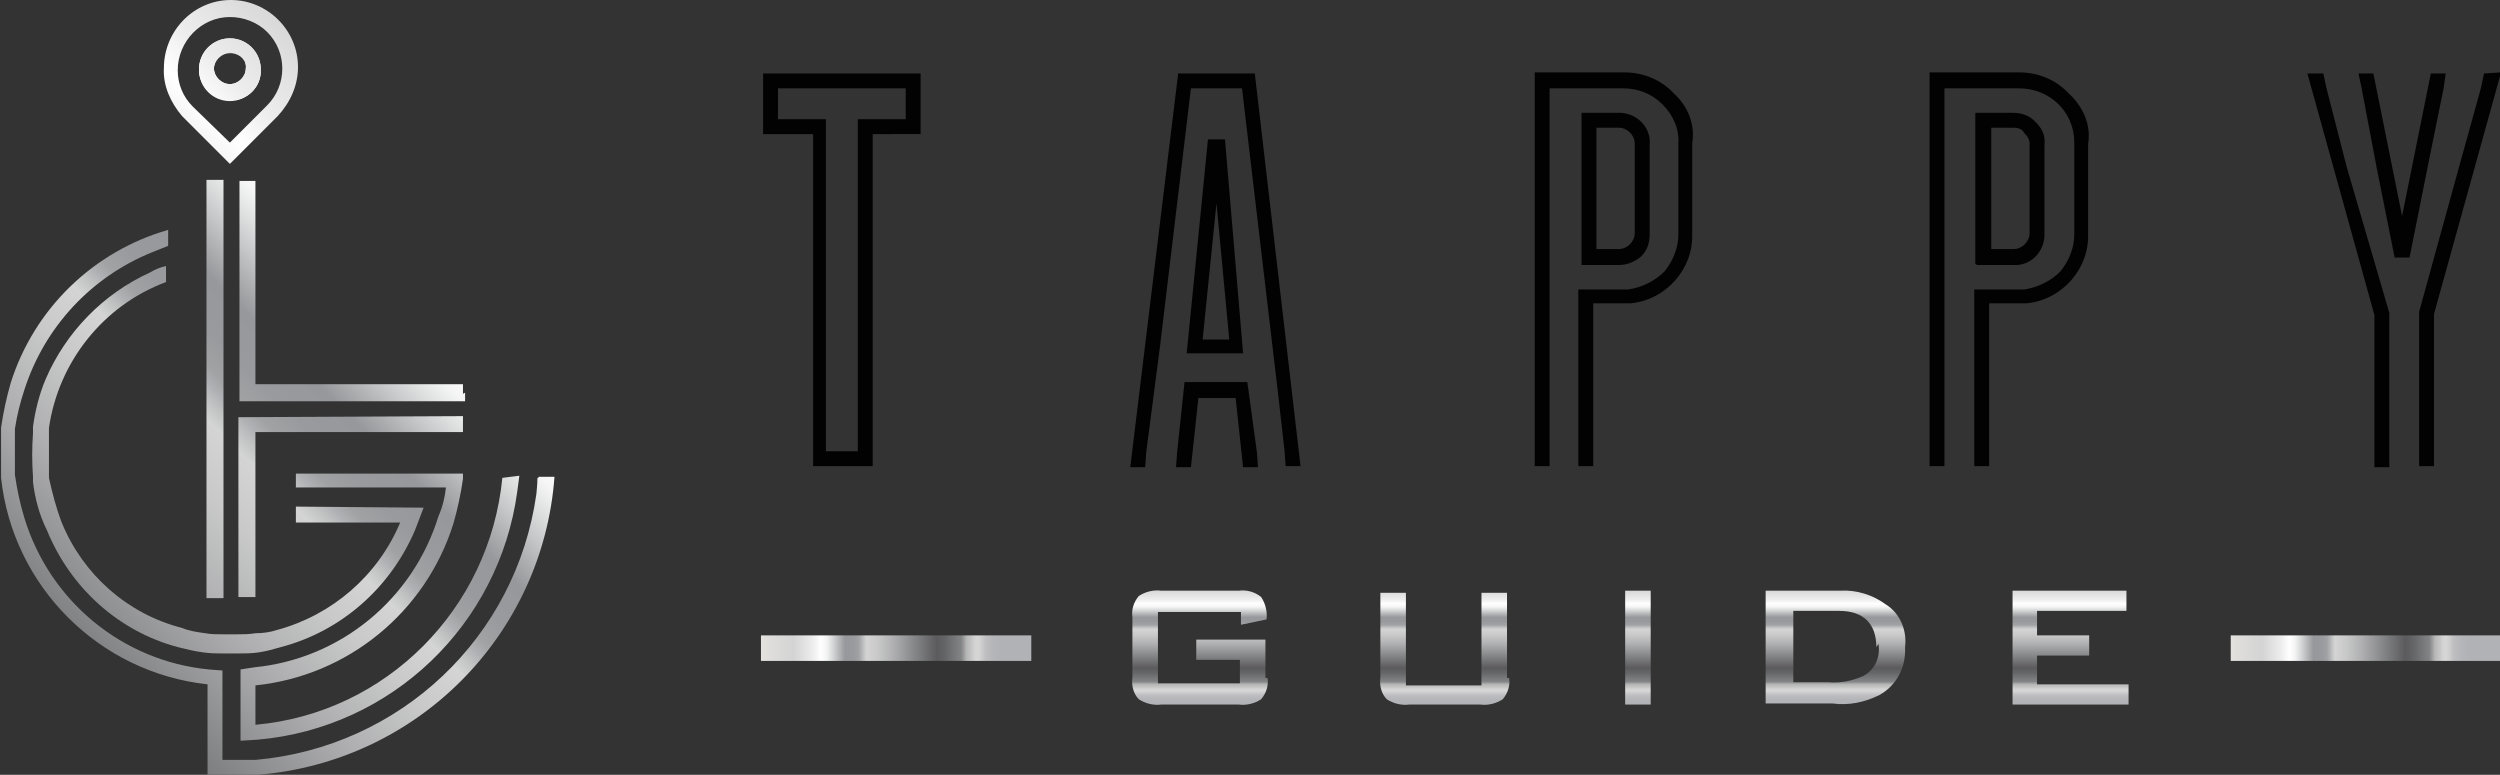 <?xml version="1.0" encoding="utf-8"?>
<!-- Generator: Adobe Illustrator 25.2.3, SVG Export Plug-In . SVG Version: 6.00 Build 0)  -->
<svg version="1.1" id="Layer_1" xmlns="http://www.w3.org/2000/svg" xmlns:xlink="http://www.w3.org/1999/xlink" x="0px" y="0px"
	 viewBox="0 0 234.9 72.8" style="enable-background:new 0 0 234.9 72.8;" xml:space="preserve">
<rect x="0" y="0" width="234.9" height="72.8" fill="#333333" stroke="none"/>
<style type="text/css">
	.st0{fill:url(#SVGID_1_);}
	.st1{fill:url(#SVGID_2_);}
	.st2{fill:url(#SVGID_3_);}
	.st3{fill:url(#SVGID_4_);}
	.st4{fill:url(#SVGID_5_);}
	.st5{fill:url(#SVGID_6_);}
	.st6{fill:url(#SVGID_7_);}
	.st7{fill:url(#SVGID_8_);}
	.st8{fill:url(#SVGID_9_);}
	.st9{fill:url(#SVGID_10_);}
	.st10{fill:url(#SVGID_11_);}
	.st11{fill:url(#SVGID_12_);}
	.st12{fill:#020202;}
</style>
<linearGradient id="SVGID_1_" gradientUnits="userSpaceOnUse" x1="74.661" y1="-961.821" x2="-11.216" y2="-1047.697" gradientTransform="matrix(1 0 0 -1 -15.974 -950.165)">
	<stop  offset="0" style="stop-color:#E4E1DE"/>
	<stop  offset="0.1" style="stop-color:#D5D6D5"/>
	<stop  offset="0.12" style="stop-color:#D3D4D3"/>
	<stop  offset="0.19" style="stop-color:#EEEDEE"/>
	<stop  offset="0.22" style="stop-color:#FFFFFF"/>
	<stop  offset="0.24" style="stop-color:#F5F5F5"/>
	<stop  offset="0.26" style="stop-color:#DBDDDD"/>
	<stop  offset="0.29" style="stop-color:#B2B3B5"/>
	<stop  offset="0.31" style="stop-color:#96989B"/>
	<stop  offset="0.34" style="stop-color:#999A9D"/>
	<stop  offset="0.36" style="stop-color:#A1A2A4"/>
	<stop  offset="0.37" style="stop-color:#B0B1B4"/>
	<stop  offset="0.38" style="stop-color:#C3C5C5"/>
	<stop  offset="0.39" style="stop-color:#D3D4D3"/>
	<stop  offset="0.43" style="stop-color:#C8C9C8"/>
	<stop  offset="0.49" style="stop-color:#AFAFB1"/>
	<stop  offset="0.57" style="stop-color:#848586"/>
	<stop  offset="0.65" style="stop-color:#5B5B5D"/>
	<stop  offset="0.68" style="stop-color:#646566"/>
	<stop  offset="0.73" style="stop-color:#7D7F81"/>
	<stop  offset="0.74" style="stop-color:#818485"/>
	<stop  offset="0.75" style="stop-color:#9B9B9C"/>
	<stop  offset="0.76" style="stop-color:#B5B6B6"/>
	<stop  offset="0.78" style="stop-color:#C8C8C7"/>
	<stop  offset="0.79" style="stop-color:#D3D3D3"/>
	<stop  offset="0.8" style="stop-color:#D7D6D6"/>
	<stop  offset="0.81" style="stop-color:#D2D2D2"/>
	<stop  offset="0.83" style="stop-color:#BFBFC2"/>
	<stop  offset="0.86" style="stop-color:#B4B5B8"/>
	<stop  offset="0.89" style="stop-color:#B1B2B6"/>
</linearGradient>
<path class="st0" d="M50.5,44.9c0,0.6-0.1,1.4-0.1,1.5c-1.9,13.5-12.8,23.8-26.4,25h-3.1V63l-1.3-0.1c-8.1-0.8-14.9-6.4-17.3-14.2
	c-0.4-1.3-0.7-2.7-0.9-4.1v-4.3c0.2-1.3,0.5-2.5,0.9-3.7c1.9-5.9,6.3-10.6,12-12.9l1.5-0.6v-1.5c-7,2-12.6,7.4-14.8,14.4
	c-0.4,1.4-0.7,2.8-0.9,4.2v4.7c1.1,10.2,9.2,18.3,19.4,19.4v8.5h4.7c15-1.2,26.8-13.1,27.9-28h-1.5V44.9z M47.2,44.9
	C46,57.2,36.3,67,24,68.1v-3.7c8.7-0.9,16-6.9,18.6-15.2c0.4-1.4,0.7-2.8,0.9-4.2v-0.5H27.8v1.3h14.1c-0.1,0.9-0.3,1.8-0.7,2.7
	c-2.4,7.8-9.2,13.4-17.3,14.2l-1.3,0.2v6.7l1.6-0.1c12.6-1.1,22.7-10.8,24.4-23.3l0.2-1.5L47.2,44.9z M27.8,47.6v1.5h9.8
	c-2.1,5-6.4,8.7-11.6,10.1c-0.6,0.2-1.3,0.3-2,0.3c-0.6,0.1-1.2,0.1-1.7,0.1H21c-0.6,0-1.2,0-1.7-0.1c-0.7-0.1-1.5-0.2-2.2-0.5
	C12,57.7,7.8,54,5.8,49.1c-0.5-1.3-0.9-2.8-1.2-4.2v-4.7c0.9-6.2,5.1-11.5,11-13.7V25c-0.5,0.1-1,0.3-1.5,0.6c-4.4,2-7.9,5.6-9.8,10
	c-0.6,1.4-1,3-1.2,4.5v0.6c-0.1,1.4-0.1,2.7,0,4.1v0.5c0.2,1.6,0.6,3.1,1.3,4.5c2.2,5.4,6.7,9.5,12.3,11c0.8,0.2,1.6,0.4,2.4,0.5
	c0.7,0.1,1.3,0.1,2,0.1h1.2c0.7,0,1.3,0,2-0.1c0.7-0.1,1.4-0.3,2.1-0.5c5.7-1.5,10.3-5.6,12.6-11l0.8-2.1L27.8,47.6z"/>
<linearGradient id="SVGID_2_" gradientUnits="userSpaceOnUse" x1="69.584" y1="-956.744" x2="-16.32" y2="-1042.62" gradientTransform="matrix(1 0 0 -1 -15.974 -950.165)">
	<stop  offset="0" style="stop-color:#E4E1DE"/>
	<stop  offset="0.1" style="stop-color:#D5D6D5"/>
	<stop  offset="0.12" style="stop-color:#D3D4D3"/>
	<stop  offset="0.19" style="stop-color:#EEEDEE"/>
	<stop  offset="0.22" style="stop-color:#FFFFFF"/>
	<stop  offset="0.24" style="stop-color:#F5F5F5"/>
	<stop  offset="0.26" style="stop-color:#DBDDDD"/>
	<stop  offset="0.29" style="stop-color:#B2B3B5"/>
	<stop  offset="0.31" style="stop-color:#96989B"/>
	<stop  offset="0.34" style="stop-color:#999A9D"/>
	<stop  offset="0.36" style="stop-color:#A1A2A4"/>
	<stop  offset="0.37" style="stop-color:#B0B1B4"/>
	<stop  offset="0.38" style="stop-color:#C3C5C5"/>
	<stop  offset="0.39" style="stop-color:#D3D4D3"/>
	<stop  offset="0.43" style="stop-color:#C8C9C8"/>
	<stop  offset="0.49" style="stop-color:#AFAFB1"/>
	<stop  offset="0.57" style="stop-color:#848586"/>
	<stop  offset="0.65" style="stop-color:#5B5B5D"/>
	<stop  offset="0.68" style="stop-color:#646566"/>
	<stop  offset="0.73" style="stop-color:#7D7F81"/>
	<stop  offset="0.74" style="stop-color:#818485"/>
	<stop  offset="0.75" style="stop-color:#9B9B9C"/>
	<stop  offset="0.76" style="stop-color:#B5B6B6"/>
	<stop  offset="0.78" style="stop-color:#C8C8C7"/>
	<stop  offset="0.79" style="stop-color:#D3D3D3"/>
	<stop  offset="0.8" style="stop-color:#D7D6D6"/>
	<stop  offset="0.81" style="stop-color:#D2D2D2"/>
	<stop  offset="0.83" style="stop-color:#BFBFC2"/>
	<stop  offset="0.86" style="stop-color:#B4B5B8"/>
	<stop  offset="0.89" style="stop-color:#B1B2B6"/>
</linearGradient>
<path class="st1" d="M22.4,39.2v16.9H24V40.6h19.5v-1.5L22.4,39.2z M43.5,37v-0.9H24V17h-1.5v20.7h21.2v-0.8L43.5,37z M19.4,56.2H21
	V16.9h-1.6V56.2z"/>
<linearGradient id="SVGID_3_" gradientUnits="userSpaceOnUse" x1="53.501" y1="-940.661" x2="-32.402" y2="-1026.538" gradientTransform="matrix(1 0 0 -1 -15.974 -950.165)">
	<stop  offset="0" style="stop-color:#E4E1DE"/>
	<stop  offset="0.1" style="stop-color:#D5D6D5"/>
	<stop  offset="0.12" style="stop-color:#D3D4D3"/>
	<stop  offset="0.19" style="stop-color:#EEEDEE"/>
	<stop  offset="0.22" style="stop-color:#FFFFFF"/>
	<stop  offset="0.24" style="stop-color:#F5F5F5"/>
	<stop  offset="0.26" style="stop-color:#DBDDDD"/>
	<stop  offset="0.29" style="stop-color:#B2B3B5"/>
	<stop  offset="0.31" style="stop-color:#96989B"/>
	<stop  offset="0.34" style="stop-color:#999A9D"/>
	<stop  offset="0.36" style="stop-color:#A1A2A4"/>
	<stop  offset="0.37" style="stop-color:#B0B1B4"/>
	<stop  offset="0.38" style="stop-color:#C3C5C5"/>
	<stop  offset="0.39" style="stop-color:#D3D4D3"/>
	<stop  offset="0.43" style="stop-color:#C8C9C8"/>
	<stop  offset="0.49" style="stop-color:#AFAFB1"/>
	<stop  offset="0.57" style="stop-color:#848586"/>
	<stop  offset="0.65" style="stop-color:#5B5B5D"/>
	<stop  offset="0.68" style="stop-color:#646566"/>
	<stop  offset="0.73" style="stop-color:#7D7F81"/>
	<stop  offset="0.74" style="stop-color:#818485"/>
	<stop  offset="0.75" style="stop-color:#9B9B9C"/>
	<stop  offset="0.76" style="stop-color:#B5B6B6"/>
	<stop  offset="0.78" style="stop-color:#C8C8C7"/>
	<stop  offset="0.79" style="stop-color:#D3D3D3"/>
	<stop  offset="0.8" style="stop-color:#D7D6D6"/>
	<stop  offset="0.81" style="stop-color:#D2D2D2"/>
	<stop  offset="0.83" style="stop-color:#BFBFC2"/>
	<stop  offset="0.86" style="stop-color:#B4B5B8"/>
	<stop  offset="0.89" style="stop-color:#B1B2B6"/>
</linearGradient>
<path class="st2" d="M21.6,15.4l-4.5-4.5C16,9.6,15.3,8,15.4,6.4c0-3.5,2.8-6.4,6.3-6.4C25.1,0,28,2.8,28,6.3c0,1.7-0.7,3.3-1.9,4.6
	L21.6,15.4z M21.6,1.6c-2.7,0-4.9,2.3-4.9,5c0,1.3,0.5,2.5,1.4,3.4l3.5,3.4l3.5-3.5C27,8,27,4.9,25.1,3C24.2,2.1,22.9,1.6,21.6,1.6
	L21.6,1.6z M21.6,9.5c-1.6,0-2.9-1.3-2.9-2.9s1.3-2.9,2.9-2.9c1.6,0,2.9,1.3,2.9,2.9l0,0C24.5,8.2,23.2,9.5,21.6,9.5z M21.6,5
	c-0.8,0-1.5,0.7-1.5,1.5S20.8,8,21.6,8s1.5-0.7,1.5-1.5l0,0c0.1-0.8-0.5-1.4-1.3-1.5C21.8,5,21.7,5,21.6,5C21.7,4.9,21.6,4.9,21.6,5
	z"/>
<linearGradient id="SVGID_4_" gradientUnits="userSpaceOnUse" x1="53.579" y1="-940.739" x2="-32.325" y2="-1026.615" gradientTransform="matrix(1 0 0 -1 -15.974 -950.165)">
	<stop  offset="0" style="stop-color:#E4E1DE"/>
	<stop  offset="0.1" style="stop-color:#D5D6D5"/>
	<stop  offset="0.12" style="stop-color:#D3D4D3"/>
	<stop  offset="0.19" style="stop-color:#EEEDEE"/>
	<stop  offset="0.22" style="stop-color:#FFFFFF"/>
	<stop  offset="0.24" style="stop-color:#F5F5F5"/>
	<stop  offset="0.26" style="stop-color:#DBDDDD"/>
	<stop  offset="0.29" style="stop-color:#B2B3B5"/>
	<stop  offset="0.31" style="stop-color:#96989B"/>
	<stop  offset="0.34" style="stop-color:#999A9D"/>
	<stop  offset="0.36" style="stop-color:#A1A2A4"/>
	<stop  offset="0.37" style="stop-color:#B0B1B4"/>
	<stop  offset="0.38" style="stop-color:#C3C5C5"/>
	<stop  offset="0.39" style="stop-color:#D3D4D3"/>
	<stop  offset="0.43" style="stop-color:#C8C9C8"/>
	<stop  offset="0.49" style="stop-color:#AFAFB1"/>
	<stop  offset="0.57" style="stop-color:#848586"/>
	<stop  offset="0.65" style="stop-color:#5B5B5D"/>
	<stop  offset="0.68" style="stop-color:#646566"/>
	<stop  offset="0.73" style="stop-color:#7D7F81"/>
	<stop  offset="0.74" style="stop-color:#818485"/>
	<stop  offset="0.75" style="stop-color:#9B9B9C"/>
	<stop  offset="0.76" style="stop-color:#B5B6B6"/>
	<stop  offset="0.78" style="stop-color:#C8C8C7"/>
	<stop  offset="0.79" style="stop-color:#D3D3D3"/>
	<stop  offset="0.8" style="stop-color:#D7D6D6"/>
	<stop  offset="0.81" style="stop-color:#D2D2D2"/>
	<stop  offset="0.83" style="stop-color:#BFBFC2"/>
	<stop  offset="0.86" style="stop-color:#B4B5B8"/>
	<stop  offset="0.89" style="stop-color:#B1B2B6"/>
</linearGradient>
<path class="st3" d="M21.6,9.4c-1.6,0-2.9-1.3-2.9-2.9s1.3-2.9,2.9-2.9c1.6,0,2.9,1.3,2.9,2.9c0.1,1.6-1.2,2.9-2.7,2.9
	C21.8,9.4,21.7,9.4,21.6,9.4z M21.6,4.9c-0.8,0-1.5,0.7-1.5,1.5s0.7,1.5,1.5,1.5s1.5-0.7,1.5-1.5l0,0c0.1-0.8-0.5-1.4-1.3-1.5
	C21.8,4.9,21.7,4.9,21.6,4.9L21.6,4.9z"/>
<linearGradient id="SVGID_5_" gradientUnits="userSpaceOnUse" x1="53.579" y1="-940.739" x2="-32.325" y2="-1026.615" gradientTransform="matrix(1 0 0 -1 -15.974 -950.165)">
	<stop  offset="0" style="stop-color:#E4E1DE"/>
	<stop  offset="0.1" style="stop-color:#D5D6D5"/>
	<stop  offset="0.12" style="stop-color:#D3D4D3"/>
	<stop  offset="0.19" style="stop-color:#EEEDEE"/>
	<stop  offset="0.22" style="stop-color:#FFFFFF"/>
	<stop  offset="0.24" style="stop-color:#F5F5F5"/>
	<stop  offset="0.26" style="stop-color:#DBDDDD"/>
	<stop  offset="0.29" style="stop-color:#B2B3B5"/>
	<stop  offset="0.31" style="stop-color:#96989B"/>
	<stop  offset="0.34" style="stop-color:#999A9D"/>
	<stop  offset="0.36" style="stop-color:#A1A2A4"/>
	<stop  offset="0.37" style="stop-color:#B0B1B4"/>
	<stop  offset="0.38" style="stop-color:#C3C5C5"/>
	<stop  offset="0.39" style="stop-color:#D3D4D3"/>
	<stop  offset="0.43" style="stop-color:#C8C9C8"/>
	<stop  offset="0.49" style="stop-color:#AFAFB1"/>
	<stop  offset="0.57" style="stop-color:#848586"/>
	<stop  offset="0.65" style="stop-color:#5B5B5D"/>
	<stop  offset="0.68" style="stop-color:#646566"/>
	<stop  offset="0.73" style="stop-color:#7D7F81"/>
	<stop  offset="0.74" style="stop-color:#818485"/>
	<stop  offset="0.75" style="stop-color:#9B9B9C"/>
	<stop  offset="0.76" style="stop-color:#B5B6B6"/>
	<stop  offset="0.78" style="stop-color:#C8C8C7"/>
	<stop  offset="0.79" style="stop-color:#D3D3D3"/>
	<stop  offset="0.8" style="stop-color:#D7D6D6"/>
	<stop  offset="0.81" style="stop-color:#D2D2D2"/>
	<stop  offset="0.83" style="stop-color:#BFBFC2"/>
	<stop  offset="0.86" style="stop-color:#B4B5B8"/>
	<stop  offset="0.89" style="stop-color:#B1B2B6"/>
</linearGradient>
<path class="st4" d="M21.6,9.4c-1.6,0-2.9-1.3-2.9-2.9s1.3-2.9,2.9-2.9c1.6,0,2.9,1.3,2.9,2.9c0.1,1.6-1.2,2.9-2.7,2.9
	C21.8,9.4,21.7,9.4,21.6,9.4z M21.6,4.9c-0.8,0-1.5,0.7-1.5,1.5s0.7,1.5,1.5,1.5s1.5-0.7,1.5-1.5l0,0c0.1-0.8-0.5-1.4-1.3-1.5
	C21.8,4.9,21.7,4.9,21.6,4.9L21.6,4.9z"/>
<linearGradient id="SVGID_6_" gradientUnits="userSpaceOnUse" x1="128.72" y1="-1003.816" x2="128.72" y2="-1017.847" gradientTransform="matrix(1 0 0 -1 -15.974 -950.165)">
	<stop  offset="0" style="stop-color:#E4E1DE"/>
	<stop  offset="0.1" style="stop-color:#D5D6D5"/>
	<stop  offset="0.12" style="stop-color:#D3D4D3"/>
	<stop  offset="0.19" style="stop-color:#EEEDEE"/>
	<stop  offset="0.22" style="stop-color:#FFFFFF"/>
	<stop  offset="0.24" style="stop-color:#F5F5F5"/>
	<stop  offset="0.26" style="stop-color:#DBDDDD"/>
	<stop  offset="0.29" style="stop-color:#B2B3B5"/>
	<stop  offset="0.31" style="stop-color:#96989B"/>
	<stop  offset="0.34" style="stop-color:#999A9D"/>
	<stop  offset="0.36" style="stop-color:#A1A2A4"/>
	<stop  offset="0.37" style="stop-color:#B0B1B4"/>
	<stop  offset="0.38" style="stop-color:#C3C5C5"/>
	<stop  offset="0.39" style="stop-color:#D3D4D3"/>
	<stop  offset="0.43" style="stop-color:#C8C9C8"/>
	<stop  offset="0.49" style="stop-color:#AFAFB1"/>
	<stop  offset="0.57" style="stop-color:#848586"/>
	<stop  offset="0.65" style="stop-color:#5B5B5D"/>
	<stop  offset="0.68" style="stop-color:#646566"/>
	<stop  offset="0.73" style="stop-color:#7D7F81"/>
	<stop  offset="0.74" style="stop-color:#818485"/>
	<stop  offset="0.75" style="stop-color:#9B9B9C"/>
	<stop  offset="0.76" style="stop-color:#B5B6B6"/>
	<stop  offset="0.78" style="stop-color:#C8C8C7"/>
	<stop  offset="0.79" style="stop-color:#D3D3D3"/>
	<stop  offset="0.8" style="stop-color:#D7D6D6"/>
	<stop  offset="0.81" style="stop-color:#D2D2D2"/>
	<stop  offset="0.83" style="stop-color:#BFBFC2"/>
	<stop  offset="0.86" style="stop-color:#B4B5B8"/>
	<stop  offset="0.89" style="stop-color:#B1B2B6"/>
</linearGradient>
<path class="st5" d="M119.1,63.7c0.1,0.7-0.1,1.4-0.6,2c-0.6,0.4-1.4,0.6-2.1,0.5h-7.3c-0.7,0.1-1.5-0.1-2.1-0.5
	c-0.5-0.5-0.7-1.3-0.6-2V58c-0.1-0.7,0.1-1.4,0.6-2c0.6-0.4,1.4-0.6,2.1-0.5h7.3c0.7-0.1,1.5,0.1,2.1,0.6c0.4,0.6,0.6,1.4,0.5,2.1
	l-2.4,0.5v-1.2h-7.8v6.7h7.7V62h-4.1v-1.9h6.5v3.6L119.1,63.7z"/>
<linearGradient id="SVGID_7_" gradientUnits="userSpaceOnUse" x1="151.688" y1="-1003.816" x2="151.688" y2="-1017.847" gradientTransform="matrix(1 0 0 -1 -15.974 -950.165)">
	<stop  offset="0" style="stop-color:#E4E1DE"/>
	<stop  offset="0.1" style="stop-color:#D5D6D5"/>
	<stop  offset="0.12" style="stop-color:#D3D4D3"/>
	<stop  offset="0.19" style="stop-color:#EEEDEE"/>
	<stop  offset="0.22" style="stop-color:#FFFFFF"/>
	<stop  offset="0.24" style="stop-color:#F5F5F5"/>
	<stop  offset="0.26" style="stop-color:#DBDDDD"/>
	<stop  offset="0.29" style="stop-color:#B2B3B5"/>
	<stop  offset="0.31" style="stop-color:#96989B"/>
	<stop  offset="0.34" style="stop-color:#999A9D"/>
	<stop  offset="0.36" style="stop-color:#A1A2A4"/>
	<stop  offset="0.37" style="stop-color:#B0B1B4"/>
	<stop  offset="0.38" style="stop-color:#C3C5C5"/>
	<stop  offset="0.39" style="stop-color:#D3D4D3"/>
	<stop  offset="0.43" style="stop-color:#C8C9C8"/>
	<stop  offset="0.49" style="stop-color:#AFAFB1"/>
	<stop  offset="0.57" style="stop-color:#848586"/>
	<stop  offset="0.65" style="stop-color:#5B5B5D"/>
	<stop  offset="0.68" style="stop-color:#646566"/>
	<stop  offset="0.73" style="stop-color:#7D7F81"/>
	<stop  offset="0.74" style="stop-color:#818485"/>
	<stop  offset="0.75" style="stop-color:#9B9B9C"/>
	<stop  offset="0.76" style="stop-color:#B5B6B6"/>
	<stop  offset="0.78" style="stop-color:#C8C8C7"/>
	<stop  offset="0.79" style="stop-color:#D3D3D3"/>
	<stop  offset="0.8" style="stop-color:#D7D6D6"/>
	<stop  offset="0.81" style="stop-color:#D2D2D2"/>
	<stop  offset="0.83" style="stop-color:#BFBFC2"/>
	<stop  offset="0.86" style="stop-color:#B4B5B8"/>
	<stop  offset="0.89" style="stop-color:#B1B2B6"/>
</linearGradient>
<path class="st6" d="M141.8,63.7c0.1,0.7-0.1,1.4-0.6,2c-0.6,0.4-1.4,0.6-2.1,0.5h-6.7c-0.7,0.1-1.5-0.1-2.1-0.5
	c-0.5-0.5-0.7-1.3-0.6-2v-8h2.4v8.7h7.1v-8.7h2.4v8L141.8,63.7z"/>
<linearGradient id="SVGID_8_" gradientUnits="userSpaceOnUse" x1="169.888" y1="-1003.816" x2="169.888" y2="-1017.847" gradientTransform="matrix(1 0 0 -1 -15.974 -950.165)">
	<stop  offset="0" style="stop-color:#E4E1DE"/>
	<stop  offset="0.1" style="stop-color:#D5D6D5"/>
	<stop  offset="0.12" style="stop-color:#D3D4D3"/>
	<stop  offset="0.19" style="stop-color:#EEEDEE"/>
	<stop  offset="0.22" style="stop-color:#FFFFFF"/>
	<stop  offset="0.24" style="stop-color:#F5F5F5"/>
	<stop  offset="0.26" style="stop-color:#DBDDDD"/>
	<stop  offset="0.29" style="stop-color:#B2B3B5"/>
	<stop  offset="0.31" style="stop-color:#96989B"/>
	<stop  offset="0.34" style="stop-color:#999A9D"/>
	<stop  offset="0.36" style="stop-color:#A1A2A4"/>
	<stop  offset="0.37" style="stop-color:#B0B1B4"/>
	<stop  offset="0.38" style="stop-color:#C3C5C5"/>
	<stop  offset="0.39" style="stop-color:#D3D4D3"/>
	<stop  offset="0.43" style="stop-color:#C8C9C8"/>
	<stop  offset="0.49" style="stop-color:#AFAFB1"/>
	<stop  offset="0.57" style="stop-color:#848586"/>
	<stop  offset="0.65" style="stop-color:#5B5B5D"/>
	<stop  offset="0.68" style="stop-color:#646566"/>
	<stop  offset="0.73" style="stop-color:#7D7F81"/>
	<stop  offset="0.74" style="stop-color:#818485"/>
	<stop  offset="0.75" style="stop-color:#9B9B9C"/>
	<stop  offset="0.76" style="stop-color:#B5B6B6"/>
	<stop  offset="0.78" style="stop-color:#C8C8C7"/>
	<stop  offset="0.79" style="stop-color:#D3D3D3"/>
	<stop  offset="0.8" style="stop-color:#D7D6D6"/>
	<stop  offset="0.81" style="stop-color:#D2D2D2"/>
	<stop  offset="0.83" style="stop-color:#BFBFC2"/>
	<stop  offset="0.86" style="stop-color:#B4B5B8"/>
	<stop  offset="0.89" style="stop-color:#B1B2B6"/>
</linearGradient>
<path class="st7" d="M155.1,66.2h-2.4V55.5h2.4V66.2z"/>
<linearGradient id="SVGID_9_" gradientUnits="userSpaceOnUse" x1="188.401" y1="-1003.816" x2="188.401" y2="-1017.847" gradientTransform="matrix(1 0 0 -1 -15.974 -950.165)">
	<stop  offset="0" style="stop-color:#E4E1DE"/>
	<stop  offset="0.1" style="stop-color:#D5D6D5"/>
	<stop  offset="0.12" style="stop-color:#D3D4D3"/>
	<stop  offset="0.19" style="stop-color:#EEEDEE"/>
	<stop  offset="0.22" style="stop-color:#FFFFFF"/>
	<stop  offset="0.24" style="stop-color:#F5F5F5"/>
	<stop  offset="0.26" style="stop-color:#DBDDDD"/>
	<stop  offset="0.29" style="stop-color:#B2B3B5"/>
	<stop  offset="0.31" style="stop-color:#96989B"/>
	<stop  offset="0.34" style="stop-color:#999A9D"/>
	<stop  offset="0.36" style="stop-color:#A1A2A4"/>
	<stop  offset="0.37" style="stop-color:#B0B1B4"/>
	<stop  offset="0.38" style="stop-color:#C3C5C5"/>
	<stop  offset="0.39" style="stop-color:#D3D4D3"/>
	<stop  offset="0.43" style="stop-color:#C8C9C8"/>
	<stop  offset="0.49" style="stop-color:#AFAFB1"/>
	<stop  offset="0.57" style="stop-color:#848586"/>
	<stop  offset="0.65" style="stop-color:#5B5B5D"/>
	<stop  offset="0.68" style="stop-color:#646566"/>
	<stop  offset="0.73" style="stop-color:#7D7F81"/>
	<stop  offset="0.74" style="stop-color:#818485"/>
	<stop  offset="0.75" style="stop-color:#9B9B9C"/>
	<stop  offset="0.76" style="stop-color:#B5B6B6"/>
	<stop  offset="0.78" style="stop-color:#C8C8C7"/>
	<stop  offset="0.79" style="stop-color:#D3D3D3"/>
	<stop  offset="0.8" style="stop-color:#D7D6D6"/>
	<stop  offset="0.81" style="stop-color:#D2D2D2"/>
	<stop  offset="0.83" style="stop-color:#BFBFC2"/>
	<stop  offset="0.86" style="stop-color:#B4B5B8"/>
	<stop  offset="0.89" style="stop-color:#B1B2B6"/>
</linearGradient>
<path class="st8" d="M179,60.8c0.1,1.9-0.8,3.6-2.4,4.5c-1.4,0.7-2.9,1-4.4,0.8h-6.3V55.5h7c1.5-0.1,3.1,0.4,4.3,1.3
	C178.5,57.6,179.2,59.2,179,60.8z M176.3,60.8c0-2.2-1.2-3.4-3.5-3.4h-4.3v6.7h3.3c1.1,0.1,2.2-0.1,3.3-0.6c1.1-0.6,1.6-1.8,1.4-3
	L176.3,60.8z"/>
<linearGradient id="SVGID_10_" gradientUnits="userSpaceOnUse" x1="210.532" y1="-1003.816" x2="210.532" y2="-1017.847" gradientTransform="matrix(1 0 0 -1 -15.974 -950.165)">
	<stop  offset="0" style="stop-color:#E4E1DE"/>
	<stop  offset="0.1" style="stop-color:#D5D6D5"/>
	<stop  offset="0.12" style="stop-color:#D3D4D3"/>
	<stop  offset="0.19" style="stop-color:#EEEDEE"/>
	<stop  offset="0.22" style="stop-color:#FFFFFF"/>
	<stop  offset="0.24" style="stop-color:#F5F5F5"/>
	<stop  offset="0.26" style="stop-color:#DBDDDD"/>
	<stop  offset="0.29" style="stop-color:#B2B3B5"/>
	<stop  offset="0.31" style="stop-color:#96989B"/>
	<stop  offset="0.34" style="stop-color:#999A9D"/>
	<stop  offset="0.36" style="stop-color:#A1A2A4"/>
	<stop  offset="0.37" style="stop-color:#B0B1B4"/>
	<stop  offset="0.38" style="stop-color:#C3C5C5"/>
	<stop  offset="0.39" style="stop-color:#D3D4D3"/>
	<stop  offset="0.43" style="stop-color:#C8C9C8"/>
	<stop  offset="0.49" style="stop-color:#AFAFB1"/>
	<stop  offset="0.57" style="stop-color:#848586"/>
	<stop  offset="0.65" style="stop-color:#5B5B5D"/>
	<stop  offset="0.68" style="stop-color:#646566"/>
	<stop  offset="0.73" style="stop-color:#7D7F81"/>
	<stop  offset="0.74" style="stop-color:#818485"/>
	<stop  offset="0.75" style="stop-color:#9B9B9C"/>
	<stop  offset="0.76" style="stop-color:#B5B6B6"/>
	<stop  offset="0.78" style="stop-color:#C8C8C7"/>
	<stop  offset="0.79" style="stop-color:#D3D3D3"/>
	<stop  offset="0.8" style="stop-color:#D7D6D6"/>
	<stop  offset="0.81" style="stop-color:#D2D2D2"/>
	<stop  offset="0.83" style="stop-color:#BFBFC2"/>
	<stop  offset="0.86" style="stop-color:#B4B5B8"/>
	<stop  offset="0.89" style="stop-color:#B1B2B6"/>
</linearGradient>
<path class="st9" d="M200,66.2h-10.9V55.5h10.7v1.9h-8.4v2.3h4.9v1.9h-4.9v2.7h8.6V66.2z"/>
<linearGradient id="SVGID_11_" gradientUnits="userSpaceOnUse" x1="225.497" y1="-1011.045" x2="250.822" y2="-1011.045" gradientTransform="matrix(1 0 0 -1 -15.974 -950.165)">
	<stop  offset="0" style="stop-color:#E4E1DE"/>
	<stop  offset="0.1" style="stop-color:#D5D6D5"/>
	<stop  offset="0.12" style="stop-color:#D3D4D3"/>
	<stop  offset="0.19" style="stop-color:#EEEDEE"/>
	<stop  offset="0.22" style="stop-color:#FFFFFF"/>
	<stop  offset="0.24" style="stop-color:#F5F5F5"/>
	<stop  offset="0.26" style="stop-color:#DBDDDD"/>
	<stop  offset="0.29" style="stop-color:#B2B3B5"/>
	<stop  offset="0.31" style="stop-color:#96989B"/>
	<stop  offset="0.34" style="stop-color:#999A9D"/>
	<stop  offset="0.36" style="stop-color:#A1A2A4"/>
	<stop  offset="0.37" style="stop-color:#B0B1B4"/>
	<stop  offset="0.38" style="stop-color:#C3C5C5"/>
	<stop  offset="0.39" style="stop-color:#D3D4D3"/>
	<stop  offset="0.43" style="stop-color:#C8C9C8"/>
	<stop  offset="0.49" style="stop-color:#AFAFB1"/>
	<stop  offset="0.57" style="stop-color:#848586"/>
	<stop  offset="0.65" style="stop-color:#5B5B5D"/>
	<stop  offset="0.68" style="stop-color:#646566"/>
	<stop  offset="0.73" style="stop-color:#7D7F81"/>
	<stop  offset="0.74" style="stop-color:#818485"/>
	<stop  offset="0.75" style="stop-color:#9B9B9C"/>
	<stop  offset="0.76" style="stop-color:#B5B6B6"/>
	<stop  offset="0.78" style="stop-color:#C8C8C7"/>
	<stop  offset="0.79" style="stop-color:#D3D3D3"/>
	<stop  offset="0.8" style="stop-color:#D7D6D6"/>
	<stop  offset="0.81" style="stop-color:#D2D2D2"/>
	<stop  offset="0.83" style="stop-color:#BFBFC2"/>
	<stop  offset="0.86" style="stop-color:#B4B5B8"/>
	<stop  offset="0.89" style="stop-color:#B1B2B6"/>
</linearGradient>
<path class="st10" d="M209.6,62.1v-2.4h25.4v2.4H209.6z"/>
<linearGradient id="SVGID_12_" gradientUnits="userSpaceOnUse" x1="87.52" y1="-1011.045" x2="112.872" y2="-1011.045" gradientTransform="matrix(1 0 0 -1 -15.974 -950.165)">
	<stop  offset="0" style="stop-color:#E4E1DE"/>
	<stop  offset="0.1" style="stop-color:#D5D6D5"/>
	<stop  offset="0.12" style="stop-color:#D3D4D3"/>
	<stop  offset="0.19" style="stop-color:#EEEDEE"/>
	<stop  offset="0.22" style="stop-color:#FFFFFF"/>
	<stop  offset="0.24" style="stop-color:#F5F5F5"/>
	<stop  offset="0.26" style="stop-color:#DBDDDD"/>
	<stop  offset="0.29" style="stop-color:#B2B3B5"/>
	<stop  offset="0.31" style="stop-color:#96989B"/>
	<stop  offset="0.34" style="stop-color:#999A9D"/>
	<stop  offset="0.36" style="stop-color:#A1A2A4"/>
	<stop  offset="0.37" style="stop-color:#B0B1B4"/>
	<stop  offset="0.38" style="stop-color:#C3C5C5"/>
	<stop  offset="0.39" style="stop-color:#D3D4D3"/>
	<stop  offset="0.43" style="stop-color:#C8C9C8"/>
	<stop  offset="0.49" style="stop-color:#AFAFB1"/>
	<stop  offset="0.57" style="stop-color:#848586"/>
	<stop  offset="0.65" style="stop-color:#5B5B5D"/>
	<stop  offset="0.68" style="stop-color:#646566"/>
	<stop  offset="0.73" style="stop-color:#7D7F81"/>
	<stop  offset="0.74" style="stop-color:#818485"/>
	<stop  offset="0.75" style="stop-color:#9B9B9C"/>
	<stop  offset="0.76" style="stop-color:#B5B6B6"/>
	<stop  offset="0.78" style="stop-color:#C8C8C7"/>
	<stop  offset="0.79" style="stop-color:#D3D3D3"/>
	<stop  offset="0.8" style="stop-color:#D7D6D6"/>
	<stop  offset="0.81" style="stop-color:#D2D2D2"/>
	<stop  offset="0.83" style="stop-color:#BFBFC2"/>
	<stop  offset="0.86" style="stop-color:#B4B5B8"/>
	<stop  offset="0.89" style="stop-color:#B1B2B6"/>
</linearGradient>
<path class="st11" d="M71.5,62.1v-2.4h25.4v2.4H71.5z"/>
<path class="st12" d="M82,43.8h-5.6V12.6h-4.7V6.9h14.8v5.7H82V43.8z M77.7,42.4h2.9V11.2h4.5V8.3h-12v2.9h4.5V42.4z"/>
<path class="st12" d="M115.1,13.1h-1.6l-2,20.1h5.3L115.1,13.1z M114.3,19.1l1.2,12.8H113L114.3,19.1z M117.9,6.9h-7.2l-4.5,37h1.4
	l0.1-1.4l1.3-10l2.9-24.2h4.8l3.4,28.8l0.6,5.3l0.1,1.4h1.4L117.9,6.9z M117.2,35.9h-5.9l-0.7,6.6l-0.1,1.4h1.4l0.7-6.5h3.5l0.7,6.5
	h1.4l-0.1-1.4L117.2,35.9z M115.1,13.1h-1.6l-2,20.1h5.3L115.1,13.1z M114.3,19.1l1.2,12.8H113L114.3,19.1z M115.1,13.1h-1.6
	l-2,20.1h5.3L115.1,13.1z M114.3,19.1l1.2,12.8H113L114.3,19.1z"/>
<path class="st12" d="M154.2,11.5c-0.6-0.6-1.3-0.8-2.1-0.8h-3.5v14.2h3.5c0.8,0,1.5-0.3,2.1-0.8c0.6-0.6,0.8-1.3,0.8-2.1v-8.4
	C155.1,12.8,154.8,12.1,154.2,11.5z M153.6,21.9c0,0.8-0.7,1.5-1.5,1.5H150V12h2.1c0.8,0,1.5,0.7,1.5,1.5V21.9L153.6,21.9z
	 M154.2,11.5c-0.6-0.6-1.3-0.8-2.1-0.8h-3.5v14.2h3.5c0.8,0,1.5-0.3,2.1-0.8c0.6-0.6,0.8-1.3,0.8-2.1v-8.4
	C155.1,12.8,154.8,12.1,154.2,11.5z M153.6,21.9c0,0.8-0.7,1.5-1.5,1.5H150V12h2.1c0.8,0,1.5,0.7,1.5,1.5V21.9L153.6,21.9z
	 M157.3,8.8c-1.2-1.3-2.9-2-4.7-2h-8.4v37h1.4V8.3h6.9c1.4,0,2.7,0.5,3.7,1.5c1,1,1.6,2.3,1.5,3.7V22c0,1.3-0.5,2.5-1.3,3.5
	c-0.9,0.9-2.1,1.5-3.4,1.7h-4.7v16.6h1.4V28.5h3.5c3.3-0.3,5.9-3.2,5.8-6.5v-8.5C159.3,11.7,158.6,10,157.3,8.8L157.3,8.8z
	 M154.2,24c0.6-0.6,0.8-1.3,0.8-2.1v-8.4c0.1-1.5-1.1-2.8-2.7-2.9c-0.1,0-0.2,0-0.2,0h-3.5v14.2h3.5C152.9,24.8,153.7,24.5,154.2,24
	L154.2,24z M150,12h2.1c0.8,0,1.5,0.7,1.5,1.5V22c0,0.8-0.7,1.5-1.5,1.5H150V12z"/>
<path class="st12" d="M191.3,11.5c-0.6-0.6-1.3-0.8-2.1-0.8h-3.5v14.2h3.5c1.5,0.1,2.8-1.1,2.9-2.7c0-0.1,0-0.2,0-0.2v-8.4
	C192.2,12.8,191.9,12.1,191.3,11.5z M190.7,21.9c0,0.8-0.7,1.5-1.5,1.5h-2.1V12h2.1c0.4,0,0.8,0.1,1,0.5c0.3,0.3,0.5,0.6,0.5,1
	L190.7,21.9z M191.3,11.5c-0.6-0.6-1.3-0.8-2.1-0.8h-3.5v14.2h3.5c1.5,0.1,2.8-1.1,2.9-2.7c0-0.1,0-0.2,0-0.2v-8.4
	C192.2,12.8,191.9,12.1,191.3,11.5z M190.7,21.9c0,0.8-0.7,1.5-1.5,1.5h-2.1V12h2.1c0.4,0,0.8,0.1,1,0.5c0.3,0.3,0.5,0.6,0.5,1
	L190.7,21.9z M194.4,8.8c-1.2-1.3-2.9-2-4.7-2h-8.4v37h1.4V8.3h7c2.9,0,5.2,2.2,5.2,5.1c0,0,0,0.1,0,0.1V22c0,1.3-0.5,2.5-1.3,3.5
	c-0.9,0.9-2.1,1.5-3.4,1.7h-4.7v16.6h1.4V28.5h3.5c3.3-0.3,5.9-3.2,5.8-6.5v-8.5C196.5,11.7,195.7,10,194.4,8.8L194.4,8.8z
	 M191.2,24c0.6-0.6,0.8-1.3,0.8-2.1v-8.4c0-0.8-0.3-1.5-0.8-2.1c-0.6-0.6-1.3-0.8-2.1-0.8h-3.5v14.2h3.5
	C189.9,24.9,190.7,24.6,191.2,24z M187.1,12h2.1c0.4,0,0.8,0.1,1,0.5c0.3,0.3,0.5,0.6,0.5,1v8.4c0,0.8-0.7,1.5-1.5,1.5h-2.1
	L187.1,12z"/>
<path class="st12" d="M220.5,15.7l-1.9-7.4l-0.3-1.4h-1.5l6.3,22.7v14.3h1.4V29.4L220.5,15.7z M233.4,6.9l-0.3,1.4l-2.3,8.3
	l-3.5,12.7v14.5h1.4V29.5l6.3-22.7L233.4,6.9z M229.6,8.3l0.2-1.4h-1.4l-2.7,13.4l-2.7-13.4h-1.4l0.3,1.4l1.4,7.4l1.7,8.5h1.4
	l1.9-9.5L229.6,8.3z"/>
</svg>

